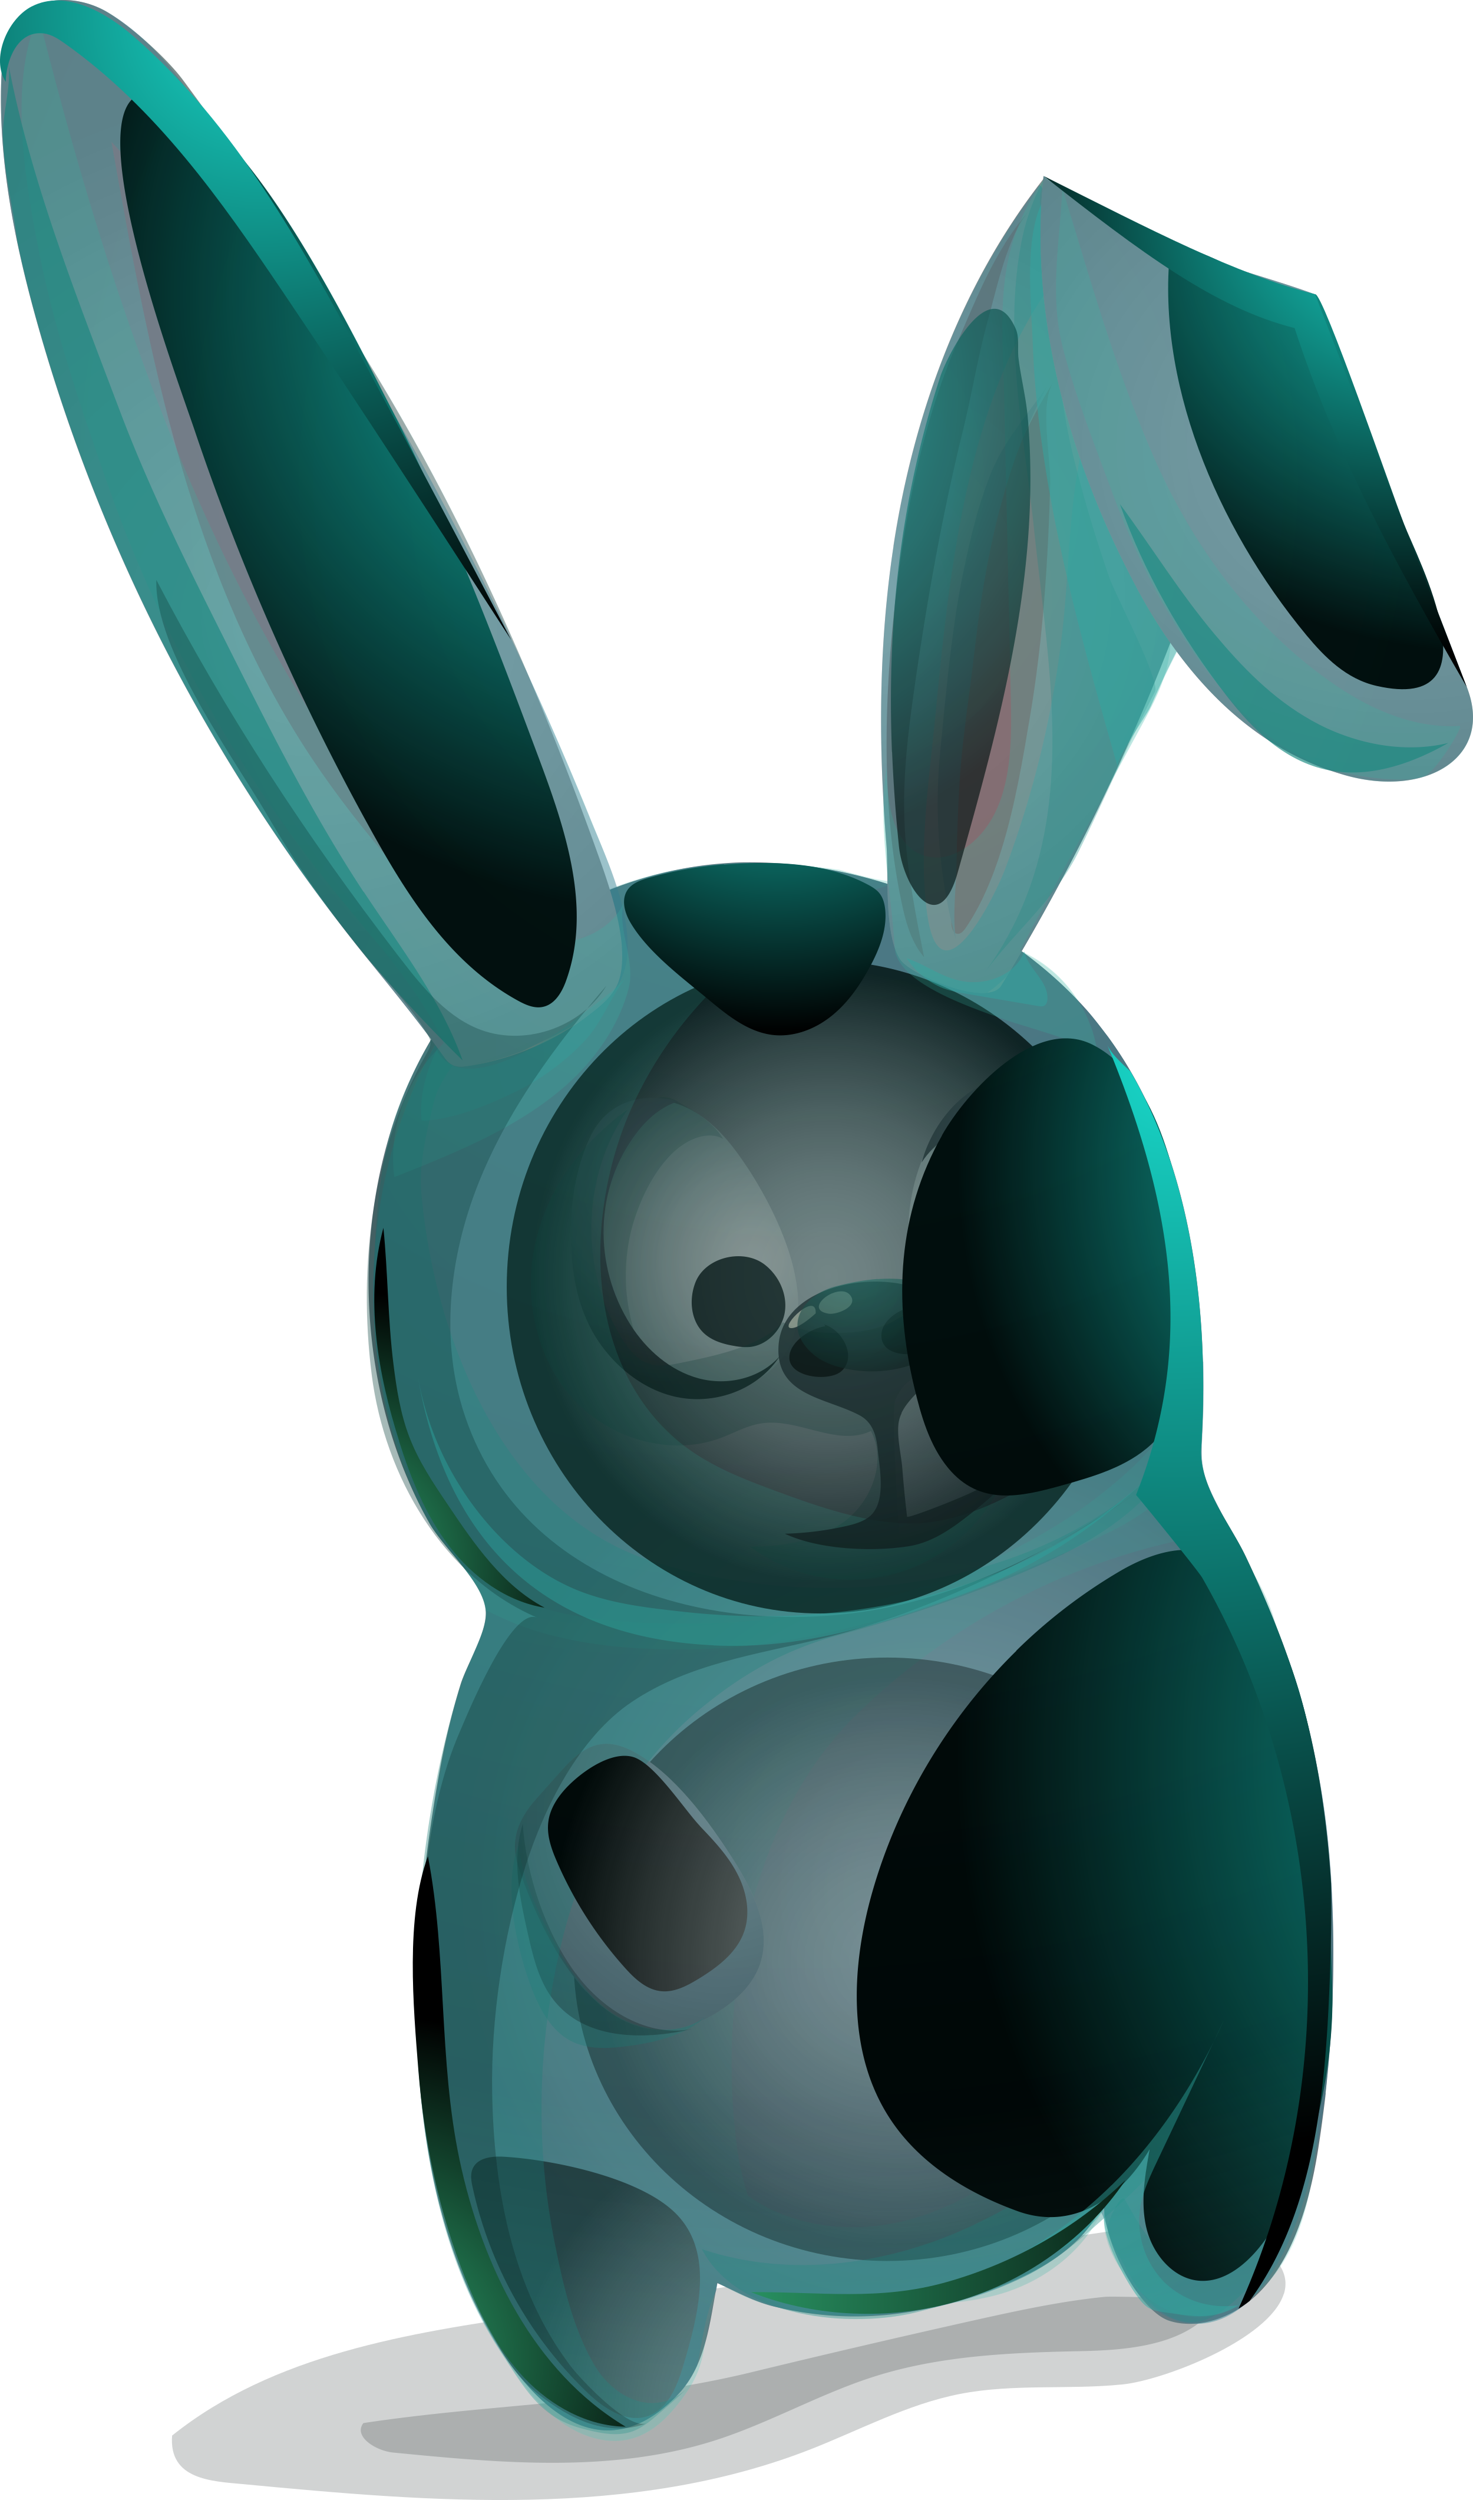 <svg width="56" height="95" fill="none" xmlns="http://www.w3.org/2000/svg"><g clip-path="url(#a)"><path opacity=".19" d="M48.805 87.17c-.549 1.73-4.566 3.278-6.13 3.437-2.06.208-4.154-.035-6.185.362-2 .391-3.825 1.383-5.723 2.122-6.774 2.633-14.307 1.988-21.531 1.304-1.168-.109-2.825-.159-2.693-1.845 3.855-3.084 8.975-3.897 13.84-4.601 7.573-1.096 15.15-2.197 22.723-3.293 1.256-.183 2.59-.357 3.757.154 1.731.749 2.193 1.572 1.947 2.36h-.005Z" fill="#0E1A1A"/><path opacity=".19" d="M46.397 87.334c-.971 1.745-3.325 1.968-5.307 2.008-2.643.055-5.321.164-7.842.962-2.065.655-3.973 1.755-6.033 2.42-3.928 1.264-8.166.873-12.27.471-.648-.064-1.526-.605-1.129-1.12 4.92-.745 9.853-.745 14.704-1.92a483.455 483.455 0 0 1 8.73-2.033c1.57-.347 3.144-.684 4.748-.843.402-.04 4.37.11 4.399.06v-.005Z" fill="#0E1A1A"/><path d="M50.395 79.543c.563-5.028.382-10.66-1.04-15.367-.525-1.725-1.217-3.396-1.991-5.023-.314-.664-.795-1.373-1.163-2.102-.333-.66-.579-1.344-.535-2.029.339-5.236-.372-11.31-3.545-15.63-.265-.347-.53-.699-.82-1.026-2.398-2.688-5.806-4.517-9.362-5.246a17.142 17.142 0 0 0-3.576-.352c-.338 0-.667.024-.995.05-2.36.197-4.792 1.026-6.862 2.355-4.792 3.079-6.773 9.109-6.464 14.628.157 2.806.893 5.613 2.276 8.063.564 1.002 2.128 2.306 2.153 3.411.02.799-.73 1.979-.966 2.753a28.044 28.044 0 0 0-.775 3.178c-.795 4.384-1.192 8.92-.623 13.364.284 2.227.819 4.428 1.721 6.481 1.325 3.015 4.439 7.617 7.946 3.937 1.084-1.14 1.211-2.777 1.496-4.234.725.332 1.407.714 2.197.902 3.173.769 6.086.283 9.078-.997 1.51-.644 3.026-1.68 3.487-3.272-.363 1.264 1.158 4.398 2.433 4.805.583.183 1.221.129 1.8-.065 2.467-.843 3.423-3.813 3.84-6.411.108-.675.201-1.37.285-2.073 0-.035.01-.07.01-.104l-.005.004Z" fill="url(#b)"/><path opacity=".42" d="M45.73 51.75c-.21-2.946-.696-6.64-2.192-9.992a15.841 15.841 0 0 0-1.412-2.36c-.265-.348-.53-.7-.82-1.027-2.398-2.688-5.806-4.518-9.362-5.247a16.984 16.984 0 0 0-1.722-.263c-.47-.034-.951-.064-1.451-.074-.834-.005-1.624.05-2.38.154-1.681.263-3.368.833-4.904 1.666-7.866 4.577-9.7 17.534-3.88 24.923 1.718 2.181.53 2.097-.382 5.539-1.319 5.29-2.658 17.787 2.33 24.967 1.584 2.097 3.816 3.486 6.229.952.309-.327.534-.694.716-1.086.216-.987.309-1.978.726-2.851.02-.1.034-.198.054-.298.726.332 1.407.714 2.197.903 4.64 1.125 10.221-.71 11.972-3.095.044-.059.206-1.537.72.353a7.53 7.53 0 0 0 1.03 2.137c2.041 2.648 6.833 1.939 7.441-10.528.324-8.682-.99-12.644-4.424-19.473-.873-1.735-.373-1.676-.47-5.306l-.016.005Z" fill="#35768C"/><path opacity=".15" d="M45.353 51.849a3.7 3.7 0 0 0 .015-.774c-.015.12-.02.402-.015.774Z" fill="#34B7A3"/><path opacity=".15" d="M49.737 67.305c-.314-1.978-.73-4.056-1.349-5.955-.377-1.15-1.088-2.147-1.75-3.149.063-.01.122-.025.186-.035-.015-.02-.025-.044-.04-.064-.514-.198-.858-1.245-1.083-2.504 0-.025-.01-.045-.015-.07a26.085 26.085 0 0 1-.333-3.68c-.177 1.573-1.285 2.986-2.482 4.077-1.442 1.314-3.11 2.385-4.905 3.233-4.473 2.108-9.76 2.836-14.468 2.44-1.471-.124-2.972-.362-4.262-1.086-1.658-.923-2.506-2.425-3.526-3.853.186.411.387.813.608 1.205.564 1.002 2.128 2.306 2.153 3.411.02.799-.73 1.979-.966 2.753a28.05 28.05 0 0 0-.775 3.178c-1.369 7.562-1.697 16.944 3.129 23.336.706.937 1.599 1.805 2.756 2.108 1.594.411 2.62-.496 3.468-1.716.426-.615.598-1.12.72-1.89.128-.783.344-1.542.442-2.33.824.466 1.452.754 2.217.937 1.221.298 2.398.402 3.56.352a8.444 8.444 0 0 0 1.614-.466 11.131 11.131 0 0 0 3.14-.302c1.902-.477 3.668-1.815 4.315-3.685-.309.898-.024 1.904.56 2.742.68.977 1.765 1.711 2.785 1.756.8.034 1.589-.298 2.222-.799 1.898-1.507 2.295-4.215 2.462-6.654.309-4.423.309-8.906-.383-13.295v.005Zm-9.882 13.9c-1.648 1.522-3.595 2.796-5.783 3.258-1.922.406-4.041.104-5.635-1.022-.245-.729-.388-1.507-.471-2.266-.613-5.445.579-12.06 4.542-15.967 3.698-3.645 8.529-6.1 13.63-6.918 2.04 8.078-.099 17.202-6.283 22.915Z" fill="#34B7A3"/><path style="mix-blend-mode:screen" opacity=".37" d="M33.734 85.915c6.587 0 11.928-5.132 11.928-11.464 0-6.332-5.34-11.465-11.928-11.465-6.588 0-11.928 5.133-11.928 11.465s5.34 11.465 11.928 11.465Z" fill="url(#c)"/><path style="mix-blend-mode:screen" opacity=".53" d="M25.945 89.992c-.225.748-.588 1.572-1.324 1.82-.829.277-1.687-.313-2.32-.923a15.424 15.424 0 0 1-4.33-7.76c-.054-.238-.099-.501 0-.724.181-.412.725-.476 1.172-.451 1.839.104 5.105.773 6.498 2.107 1.58 1.517.893 3.952.304 5.936v-.005Z" fill="url(#d)"/><path d="M22.291 75.67c1.324 1.434 3.05 2.098 5.165.675.622-.421 1.196-.992 1.442-1.725.446-1.334-.265-2.763-1.01-3.938-.933-1.472-2.242-3.268-3.768-4.1-1.201-.66-1.951-.224-2.785.713l-.932 1.047c-.486.545-.878 1.195-.82 1.978.025.337.133.665.25.987.54 1.483 1.36 3.189 2.453 4.374l.005-.01Z" fill="url(#e)"/><path d="M22.291 75.67c1.324 1.434 3.05 2.098 5.165.675.622-.421 1.196-.992 1.442-1.725.446-1.334-.265-2.763-1.01-3.938-.933-1.472-2.242-3.268-3.768-4.1-1.201-.66-1.951-.224-2.785.713l-.932 1.047c-.486.545-.878 1.195-.82 1.978.025.337.133.665.25.987.54 1.483 1.36 3.189 2.453 4.374l.005-.01Z" fill="#24596F" opacity=".42"/><path opacity=".3" d="M20.736 73.181c.628 1.22 1.34 2.45 2.428 3.239 1.089.788 2.644 1.011 3.703.183-.834.754-1.972 1.017-3.06 1.155-.716.09-1.481.13-2.124-.213-.711-.377-1.143-1.155-1.447-1.929-.584-1.502-1.133-3.927-.52-5.504.133 1.116.515 2.088 1.02 3.07Z" fill="#18847D"/><path d="M21.884 74.981c1.045 1.424 2.761 2.455 4.439 2.118-1.815.426-4.277.48-5.454-1.349-.437-.68-.623-1.493-.805-2.29-.308-1.364-.613-2.817-.19-4.151.127 1.934.862 4.11 2.005 5.672h.005Z" fill="url(#f)" opacity=".28"/><path d="M43.415 66.085c-1.055 1.022-1.997 2.614-2.36 3.501-.53 1.304-.48 2.966.49 3.972.795.818 2.056 1.037 3.14.72 1.084-.318 1.991-1.097 2.673-2.014.829-1.11 1.986-2.588 1.403-4.071-.339-.858-1.045-1.498-1.722-2.103-.564-.5-1.221-1.036-1.962-.967-.54.05-1.113.432-1.657.962h-.005Z" fill="url(#g)"/><path d="M43.415 66.085c-1.055 1.022-1.997 2.614-2.36 3.501-.53 1.304-.48 2.966.49 3.972.795.818 2.056 1.037 3.14.72 1.084-.318 1.991-1.097 2.673-2.014.829-1.11 1.986-2.588 1.403-4.071-.339-.858-1.045-1.498-1.722-2.103-.564-.5-1.221-1.036-1.962-.967-.54.05-1.113.432-1.657.962h-.005Z" fill="#24596F" opacity=".42"/><path opacity=".3" d="M48.089 70.89c-.648 1.057-1.511 1.994-2.58 2.584-1.07.59-2.36.813-3.522.461.903.362 1.864.57 2.83.605 1.118.045 2.36-.208 3.036-1.12.275-.373.432-.819.564-1.265.226-.759.55-1.8.314-2.589a8.844 8.844 0 0 1-.642 1.32v.004Z" fill="#18847D"/><path d="M47.873 71.282c0 1.022-.662 1.964-1.53 2.46-.76.431-1.683.58-2.541.496a4.909 4.909 0 0 0 2.438-.913c.495-.357 1.638-1.339 1.633-2.043Z" fill="url(#h)" opacity=".28"/><path style="mix-blend-mode:screen" d="M40.957 70.4a1.934 1.934 0 0 0-.02.475c.074.74.658 1.314 1.241 1.77.481.383 1.035.745 1.643.74 1.491-.015 3.38-1.344 4.086-2.634.736-1.348.226-3.436-.711-4.557-2.325-2.767-5.023 1.131-5.9 3.194-.138.327-.28.664-.339 1.011Z" fill="url(#i)"/><path opacity=".3" d="M45.533 51.973c-.01 2.038-1.304 3.887-2.942 5.078-4.969 3.6-11.928 4.036-17.637 2.325-5.787-1.735-8.446-8.524-8.936-14.043-.098-1.126.206-2.33.47-3.436.153-.635.545-1.176.928-1.696l-.947-.824c-.804 1.36-1.452 2.738-1.785 4.285-.314 1.463-.417 3.139-.476 4.631-.127 3.283.486 6.705 2.11 9.576.563 1.001 2.128 2.306 2.152 3.411.02.799-.73 1.979-.966 2.752-1.53 4.974-2.001 10.558-1.496 15.725.226 2.305.692 4.611 1.555 6.763a16.221 16.221 0 0 0 1.53 2.941c.878 1.324 1.452 2.42 3.065 2.831.618.16 1.28.313 1.884.1.343-.124.637-.357.917-.595.407-.348.81-.7 1.197-1.067-1.256 1.186-2.81.392-3.541-.833-.824-1.383-1.207-3.074-1.52-4.641-.776-3.848-.653-7.785.293-11.589.834-3.342 2.565-6.51 5.2-8.702 1.618-1.35 3.29-2.291 5.286-2.827a57.185 57.185 0 0 0 6.518-2.182c1.77-.714 3.541-1.542 4.934-2.856.726-.684 1.344-1.522 1.742-2.44.367-.843.554-1.755.475-2.677l-.01-.01Z" fill="#18847D"/><path style="mix-blend-mode:screen" opacity=".81" d="M31.193 61.31c6.587 0 11.928-5.555 11.928-12.407s-5.34-12.407-11.928-12.407c-6.588 0-11.928 5.555-11.928 12.407s5.34 12.407 11.928 12.407Z" fill="url(#j)"/><g opacity=".72"><path d="M34.68 48.437c.098.516.25 1.041.589 1.438.304.357.725.575 1.152.759.618.263 1.29.461 1.957.392.584-.06 1.128-.318 1.648-.6.819-.442 1.613-.962 2.197-1.696.868-1.091 1.167-2.604.858-3.967-.549-2.455-3.335-5.133-5.792-3.491-2.32 1.552-3.129 4.492-2.609 7.165Z" fill="url(#k)"/><path d="M39.226 44.346c.716.432 1.344 1.027 1.898 1.652.442.5.844 1.07.962 1.73.117.66-.123 1.423-.702 1.746 1.77-2.009 1.84-5.569-.745-6.928-1.668-.873-4.208-.411-5.258 1.25.466-.734 2.1-.149 2.707.03.403.119.78.297 1.138.51v.01Z" fill="#062B24" opacity=".23"/><path d="M38.422 47.718c.49 1.691-2.614 2.876-3.11.922-.5-1.973 2.487-3.074 3.11-.922Z" fill="#070C0C"/><path d="m37.319 42.67.255-.044c1.01-.13 2.05.138 2.923.669 1.015.615 1.83 1.611 2.074 2.777.23 1.116-.892 2.851-1.466 3.65.378-.253 1.01-.903 1.368-1.449.339-.52.672-1.165.805-1.77.2-.912-.02-1.874-.437-2.712-.804-1.617-2.212-3.02-4.13-2.936-1.814.08-3.212 1.632-3.673 3.318.51-.789 1.368-1.32 2.28-1.503Z" fill="url(#l)"/></g><g opacity=".72"><path d="M28.422 44.376c-.481-.729-1.016-1.433-1.722-1.934-2.85-2.018-4.905 1.21-4.826 3.878.074 2.46 1.486 5.058 3.708 6.169 1.05.525 2.369.495 3.35-.144 2.776-1.81.848-5.901-.51-7.969Z" fill="url(#m)"/><path d="M26.445 48.715c-.26.645-.191 1.468.314 1.944.314.292.74.416 1.158.486a2.3 2.3 0 0 0 .583.04c.677-.065 1.241-.665 1.34-1.344.097-.68-.241-1.384-.78-1.795-.815-.615-2.232-.278-2.615.669Z" fill="#070C0C"/><path d="M23.988 46.796a7.238 7.238 0 0 0 .608 4.988c-1.08-.728-1.574-2.072-1.785-3.367-.182-1.115-.201-2.27.073-3.372.152-.605.398-1.19.74-1.715.285-.437.663-1.111 1.07-1.428.181-.144.412-.233.643-.204.181.02.348.114.505.209.628.362 1.28.748 1.648 1.373-.24-.144-.535-.159-.81-.099-1.427.317-2.378 2.316-2.692 3.615Z" fill="#062B24" opacity=".23"/><path d="M22.482 50.525c.706 1.304 2.026 2.41 3.517 2.608 1.383.184 2.869-.392 3.654-1.611-.736.858-1.997 1.145-3.08.858-1.084-.288-1.997-1.082-2.6-2.034-1.432-2.26-1.388-5.211.265-7.343.402-.516.922-.958 1.54-1.151-1.398-.372-2.722.02-3.35 1.369-.559 1.2-.745 2.549-.72 3.873.019 1.185.215 2.395.779 3.436l-.005-.005Z" fill="url(#n)"/></g><path d="M39.139 50.317c-.932.277-1.903.352-2.826.034-.416-.143-.828-.46-1.275-.496-.578-.044-.838.263-1.339.477-1.02.43-2.986.46-3.938-.09-.883.962-2.712 1.304-3.958 1.562-.392.08-.81.144-1.187 0-.412-.154-.701-.52-.942-.892-1.657-2.604-1.579-6.224.192-8.753-1.697 1.205-3.036 2.99-3.507 5.034-.47 2.043-.015 4.334 1.368 5.896 1.383 1.562 3.713 2.276 5.66 1.557.515-.189 1-.471 1.545-.556 1.403-.223 2.894.903 4.179.288.598 1.135.044 2.628-.971 3.407-1.01.778-2.35.981-3.62.986 1.56 1.166 3.659 1.557 5.528 1.027 1.868-.53 3.462-1.969 4.193-3.784a6.225 6.225 0 0 1-4.076 2.301c.04 0-.314-4.676-.127-5.117.559-1.314 1.609-.947 2.874-1.076 2.334-.238 5.326-1.622 5.591-4.32a6.187 6.187 0 0 1-2.241 2.044 5.83 5.83 0 0 1-1.123.46v.01Z" fill="#062B24" opacity=".23"/><path opacity=".15" d="M44.926 48.393c.225 2.558-1.565 4.86-3.561 6.45-1.673 1.335-3.88 2.738-6.047 3.006-1.997.243-4.35-.645-6.22-1.339-1.245-.466-2.486-1.007-3.482-1.894-3.487-3.104-3.335-8.678-1.584-12.56.157-.348.329-.69.51-1.022 2.016-3.685 5.587-6.457 9.623-7.493a1.33 1.33 0 0 0-.132-.04c-.58-.01-1.369-.243-2.105-.446a23.141 23.141 0 0 0-3.168-.263c-1.3-.01-2.506.124-3.624.377l-.118.03c-10.849 2.579-13.12 16.835-8.696 24.67.55.972 2.026 2.226 2.134 3.312.358.174.71.337 1.044.476 1.938.794 4.11 1.002 6.18 1.022 5.37.05 11.075-1.949 15.906-4.175 1.417-.655 2.908-1.478 3.54-2.921.369-.838.388-1.785.354-2.703a26.096 26.096 0 0 0-.55-4.487h-.004Z" fill="#34B7A3"/><g opacity=".81"><path d="M34.268 53.703c.333-.709 1.25-1.26 1.608-1.953.53-1.017.452-1.994-.613-2.604-1.677-.962-5.507-.396-5.664 1.979-.128 1.919 1.81 1.983 3.075 2.653.52.278.647.793.701 1.358.074.74.339 2.043-.382 2.54-.246.168-.535.247-.82.312-.765.173-1.55.273-2.334.292 1.28.605 3.315.695 4.708.476 1.016-.158 1.869-.838 2.668-1.487.55-.451 1.016-.873 1.457-1.423.422-.531.545-1.25.907-1.736-.672.893-1.466 1.79-2.364 2.455-.28.208-2.722 1.165-2.731 1.066a46.564 46.564 0 0 1-.182-1.855c-.044-.525-.245-1.324-.113-1.835.02-.079.05-.163.089-.238h-.01Z" fill="url(#o)"/><path d="M31.375 50.396c-.506.07-1.31.545-1.364 1.13-.078.834 1.535.997 1.986.57.604-.564-.01-1.591-.662-1.764l.04.064ZM35.518 51.15c.378-.288.476-.75-.166-1.324-.52-.462-1.77.109-1.84.853-.083.917 1.364.957 2.006.47Z" fill="#010000"/><path d="M31.644 49.141c-.461.194-.814.675-.133.779.3.044 1.153-.273.81-.704-.128-.159-.339-.174-.554-.114a.612.612 0 0 0-.123.044v-.005Z" fill="#E6E1CA" style="mix-blend-mode:screen" opacity=".6"/><path d="M31.011 49.905c.04-.853-1.344.486-.966.56.26.05.78-.386.966-.56Z" fill="#E6E1CA" style="mix-blend-mode:screen" opacity=".6"/><path style="mix-blend-mode:screen" opacity=".6" d="M33.37 48.6c-.54.04-1.08.145-1.594.279-1.212.312-2.104 1.507-.858 2.583.289.248.652.397 1.02.496a4.758 4.758 0 0 0 3.193-.283c.608-.282 1.334-.897 1.353-1.646.01-.392-.309-.714-.637-.917-.74-.457-1.604-.57-2.477-.506V48.6Z" fill="url(#p)"/></g><path d="M23.645 35.986c-.094-1.245-.613-2.688-.952-3.63-2.29-6.397-5.052-12.67-8.647-18.516-2.378-3.873-4.37-7.146-7.101-10.81C6.327 2.202 4.944.957 4.026.43c-.917-.52-2.197-.634-3.02.02-.766.6-.923 1.632-.957 2.569-.113 3.06.495 6.11 1.314 9.07a66.377 66.377 0 0 0 6.538 15.525 68.854 68.854 0 0 0 4.67 7.032c1.412 1.87 2.937 3.595 4.29 5.49.089.123.187.257.33.327.19.099.43.074.647.04a10.268 10.268 0 0 0 4.757-2.088c.407-.323.8-.704.942-1.18.113-.367.137-.794.103-1.25h.005Z" fill="url(#q)"/><path d="M6.851 17.55c1.143 3.956 2.683 7.775 4.993 11.25 1.932 2.906 4.35 5.495 6.763 8.064.226.243.471.49.805.57 2.83.67.912-5.599.647-6.372C16.837 21.69 11.201 12.784 4.237 5.39c.721 4.062 1.466 8.177 2.614 12.154v.005Z" fill="#B58085"/><path opacity=".42" d="M23.855 36.244c.005-.075.01-.15.01-.224 0-1.74-.833-3.446-1.461-4.998a128.404 128.404 0 0 0-8.166-16.582 131.168 131.168 0 0 0-4.983-7.855C7.788 4.448 6.395 1.78 4.026.431c-.917-.52-2.197-.634-3.02.02-.766.6-.923 1.632-.957 2.569-.113 3.06.495 6.11 1.314 9.07a66.377 66.377 0 0 0 6.538 15.525 68.854 68.854 0 0 0 4.67 7.032c1.412 1.87 2.937 3.595 4.29 5.49.089.123.187.257.33.327.19.099.43.074.647.04.691-.11 1.358-.313 2.01-.556 1.688-.848 3.855-1.612 4.003-3.704h.004Z" fill="#35768C"/><path d="M13.983 29.723c1.3 2.385 2.982 4.884 5.699 5.722-.707-.218-2.124-5.464-2.482-6.312a126.425 126.425 0 0 0-3.05-6.645c-2.09-4.235-4.307-8.623-7.093-12.496.226 6.51 3.801 13.989 6.926 19.73Z" fill="#8D4247"/><path opacity=".23" d="M12.943 34.151c1.437 1.75 3.011 3.451 3.928 5.49-1.407 1.309-2.123 3.242-1.878 5.087 2.383-.942 4.83-1.924 6.68-3.625 1.05-.967 1.883-2.211 2.231-3.56.275-1.056-.515-2.405-.152-3.327-.569 1.443-2.609 1.963-4.164 1.462-1.555-.5-2.697-1.725-3.708-2.94C8.22 23.48 4.34 11.99 1.461.59c-1.148 2.574-.51 6.263.01 8.921.593 3.01 1.589 5.936 2.604 8.841a51.992 51.992 0 0 0 8.868 15.8Z" fill="#34B7A3"/><path style="mix-blend-mode:screen" d="M14.134 31.597c1.379 2.48 2.982 5.014 5.557 6.427.28.154.599.297.917.243.471-.08.746-.546.903-.972 1.015-2.782-.025-5.817-1.064-8.589-1.678-4.487-3.385-8.99-5.616-13.27-1.364-2.607-5.483-11.275-8.887-11.89-3.492-.63.696 10.557 1.466 12.838a91.53 91.53 0 0 0 6.724 15.213Z" fill="url(#r)"/><path opacity=".62" d="M13.826 33.898c-1.933-2.93-3.507-6.06-5.077-9.179-1.505-2.99-3.01-5.98-4.188-9.094C2.952 11.37 1.133 6.808.309 2.365.46 3.19.083 4.32.113 5.187c.034.987.21 1.944.382 2.916.064.352.113.704.162 1.056.206.982.446 1.959.716 2.926A66.376 66.376 0 0 0 7.911 27.61a68.841 68.841 0 0 0 4.669 7.032c.441.585.893 1.15 1.349 1.716a58.986 58.986 0 0 0 3.658 3.937c-.823-2.316-2.383-4.324-3.756-6.402l-.005.005Z" fill="#18847D"/><path opacity=".26" d="M19.54 41.515c-1.001.49-2.453 1.08-3.512 1.066-.093-.903.172-1.874.574-2.683.951 1.84 4.31-.387 5.267-1.155.608-.491 1.516-1.061 1.986-1.681-.627.783-.951 1.775-1.643 2.509a9.372 9.372 0 0 1-2.672 1.949v-.005Z" fill="#31A9A3"/><path d="M33.964 20.752c.77-5.052 2.595-10.011 5.748-14.008a29.043 29.043 0 0 1 7.19 6.769c.25.332.5.689.56 1.1.048.338-.035.68-.123 1.012a81.644 81.644 0 0 1-9.275 21.829c-.51.833-3.462-.412-3.84-.997-.628-.967-.431-3.233-.525-4.364-.309-3.774-.299-7.587.27-11.336l-.005-.005Z" fill="url(#s)"/><path opacity=".42" d="M44.73 23.797c-2.011-2.142-3.281-4.934-3.998-7.805-.387-1.552-.627-3.134-.794-4.72-.084-.79.157-3.69-.388-4.216-.014-.01-.029-.015-.039-.024-3.021 3.947-4.792 8.787-5.542 13.725-.569 3.75-.579 7.563-.27 11.336.093 1.136-.103 3.402.525 4.364.31.47 2.29 1.373 3.31 1.264.256-.173.5-.377.732-.61a81.412 81.412 0 0 0 6.468-13.314h-.004Z" fill="#35768C"/><path opacity=".48" d="M38.81 12.69c.49-.933 1.06-1.81 1.726-2.599a6.309 6.309 0 0 0 1.359 3.55c.103.124.21.253.24.412.044.228-.088.451-.19.66-1.183 2.29-1.237 5.45-1.433 7.983a37.572 37.572 0 0 1-2.286 10.29c-.441 1.175-2.427 5.097-2.952 1.899-.392-2.42.059-5.33.294-7.756.447-4.596 1-10.15 3.237-14.435l.005-.005Z" fill="#B58085"/><path opacity=".47" d="M38.08 32.262c.52-1.676.819-3.496 1.078-5.033.496-2.921.687-5.886.77-8.847.025-.967-.416-3.005.104-3.848-3.806 6.144-3.993 13.508-3.865 20.51 0 .183.054.421.23.441.128.015.23-.104.31-.213.588-.858 1.03-1.904 1.373-3.01Z" fill="#8D4247"/><path d="M35.872 27.253c-.04.422-.083.838-.123 1.255a20.02 20.02 0 0 0 .589 7.2c-.133-.992.015-1.944.03-2.93.014-.987.048-1.97.107-2.951.093-1.671.378-3.367.57-5.048.401-3.471 1.078-6.987 2.756-10.081-.721 1.021-1.604 2.033-2.09 3.193-.46 1.116-.755 2.296-1.01 3.471-.422 1.934-.633 3.918-.829 5.891Z" fill="#7F7C88"/><path d="M38.197 9.273c-.697 1.11-1.172 2.29-1.727 3.56-1.5 3.417-2.148 7.131-2.52 10.825-.349 3.481-.398 7.314.353 10.756.152.704.363 1.418.829 1.959-.349-1.756-.697-3.521-.75-5.306-.055-1.716.166-3.422.411-5.123.466-3.208 1.035-6.411 1.81-9.56.353-1.438.584-2.881.976-4.3.333-1.195.736-3.138 1.555-4.09a10.66 10.66 0 0 0-.942 1.279h.005Z" fill="#657179"/><path opacity=".23" d="M39.712 6.778c-1.971 2.758-1.604 5.212-1.53 8.505l.25 11.405c.044 1.909-.03 4.086-1.466 5.326-.456.391-1.06.66-1.648.545-1.452-.278-1.604-2.231-1.604-3.416-.383 2.122.172 4.71.3 6.867.083 1.394 3.114 2.34 4.242 2.757.318.12 3.433 1.007 3.462 1.24-.22-1.696-1.388-3.233-2.947-3.883 1.544-2.856 3.085-5.712 4.63-8.568.426-.789.858-1.597 1.024-2.485.359-1.919-.588-3.808-1.383-5.588a41.264 41.264 0 0 1-2.471-7.305c-.201-.852-.398-1.71-.589-2.568-.098-.441-.201-.878-.29-1.32-.058-.297-.2-.584-.147-.887.045-.238.153-.46.211-.694-.196.362-.108.977-.063 1.374.059.525.176 1.04.299 1.557l-.275-2.862h-.005Z" fill="#34B7A3"/><path opacity=".26" d="M43.91 26.276c.207-.401-1.52-3.709-1.73-4.314a52.026 52.026 0 0 1-1.374-4.621c-.397-1.617-.579-3.283-.765-4.934-.177-1.577-.54-3.179-.383-4.77.025-.273.064-.546.02-.814a8.278 8.278 0 0 0-.824 2.271c-.73 3.605.074 7.399.456 10.999.618 5.856 1.854 11.777-1.898 16.894 1.157-1.577 2.698-2.816 3.575-4.591 1.006-2.024 1.889-4.106 2.924-6.114v-.006Z" fill="#18847D"/><path opacity=".47" d="M42.88 28.26c.334-.565.78-1.225.869-1.428.505-1.136 1.035-2.246 1.672-3.308a107.973 107.973 0 0 1-3.168-7.968c-.888-2.51-1.315-5.698-2.555-7.999-.785 1.334-.496 3.947-.437 5.48.069 1.864.3 3.714.618 5.548.628 3.57 1.614 7.067 2.61 10.548-.035-.12.146-.476.387-.878l.005.005Z" fill="#31A9A3"/><path style="mix-blend-mode:screen" opacity=".65" d="M33.915 28.577a59.23 59.23 0 0 0 .26 3.576c.162 1.567 1.51 3.565 2.232 1.011 1.589-5.628 3.193-11.42 2.663-17.33-.069-.75-.255-1.473-.348-2.212-.044-.352.04-.804-.108-1.13-.961-2.188-2.59.971-2.874 1.839-1.535 4.71-2.02 9.431-1.83 14.246h.005Z" fill="url(#t)"/><path d="M43.194 22.3c1.634 3.064 4.15 6.109 7.995 7.17 3.03.833 5.61-.69 4.58-3.352a45065.07 45065.07 0 0 0-5.767-14.931c-1.932-.704-3.173-.922-4.664-1.656-.971-.476-2.05-.833-3.021-1.31-.981-.48-1.884-.827-2.644-1.532-.554 5.301.947 10.78 3.526 15.616l-.005-.005Z" fill="url(#u)"/><path opacity=".42" d="M43.194 22.3c1.634 3.064 4.15 6.109 7.995 7.17 3.03.833 5.61-.69 4.58-3.352a45065.07 45065.07 0 0 0-5.767-14.931c-1.932-.704-3.173-.922-4.664-1.656-.971-.476-2.05-.833-3.021-1.31-.981-.48-1.673-.966-2.644-1.532-.554 5.301.947 10.78 3.526 15.616l-.005-.005Z" fill="#35768C"/><path opacity=".23" d="M46.324 26.034c1.104 1.353 2.477 2.652 4.33 3.213.751.228 2.708.565 3.493.248.48-.194 1.5-1.92 1.349-1.91-1.693.105-3.316-.604-4.635-1.487-3.301-2.212-5.591-5.504-7.009-8.752-1.471-3.377-2.408-6.744-3.462-10.19-.099 2.013-.5 4.056.014 6.05.476 1.844 1.192 3.649 1.864 5.464.961 2.598 2.212 5.107 4.056 7.369v-.005Z" fill="#34B7A3"/><path style="mix-blend-mode:screen" d="M45.338 9.516c-.28-.08-.56-.149-.83-.208-.612 5.082 1.722 10.68 5.165 14.836.682.818 1.501 1.657 2.664 1.92 4.669 1.06 1.544-4.85 1.034-6.165-.495-1.279-3.07-8.767-3.369-8.717-1.57.258-3.11-1.23-4.664-1.666Z" fill="url(#v)"/><path opacity=".62" d="M46.613 26.415c.996 1.29 2.28 2.609 4.1 2.886 1.53.233 3.07-.342 4.35-1.07-1.745.43-3.678 0-5.184-.844-1.51-.843-2.663-2.048-3.698-3.282-1.334-1.587-2.398-3.318-3.604-4.95.897 2.56 2.31 5.024 4.04 7.265l-.004-.005Z" fill="#18847D"/><path opacity=".47" d="M35.734 37.503c.33.144.687.209 1.045.268l2.707.461c.064.01.133.02.197-.005.093-.04.132-.153.137-.258.044-.684-.726-1.145-.883-1.815-.304.843-1.304 1.25-2.182 1.156-.864-.094-1.501-.63-2.286-.898.285.452.775.873 1.27 1.091h-.005Z" fill="#31A9A3"/><path d="M15.155 36.338c.829 1.076 1.717 2.201 2.962 2.732 1.737.739 3.963.01 4.94-1.617-1.953 2.277-3.767 4.736-4.876 7.533-1.108 2.797-1.466 5.985-.5 8.836 2.383 7.037 10.873 8.733 17.225 6.987 3.07-.843 5.905-2.405 8.529-4.225-3.522 2.44-8.039 4.667-12.203 5.683-2.472.605-5.037.947-7.205 2.4-2.01 1.344-3.335 4.007-4.05 6.248-.854 2.673-1.315 5.797-1.266 8.604.064 3.67.755 7.448 2.972 10.378.353.471 2.207 2.465 2.903 2.182-.681.278-1.461.243-2.162.015-.702-.228-1.334-.635-1.918-1.086-1.452-1.125-1.996-2.747-2.707-4.423-1.457-3.441-1.943-7.25-1.884-10.969.054-3.154.29-6.863 1.555-9.784.28-.644 1.957-4.79 2.953-4.363-3.566-1.528-5.803-5.356-6.293-9.238-.52-4.136.01-8.56 2.094-12.209.069-.124.147-.258.142-.396 0-.124-.068-.238-.132-.348-.74-1.24-1.79-2.236-2.678-3.362-1.211-1.537-2.344-3.139-3.33-4.834-1.314-2.262-4.365-6.387-4.282-9.045 2.673 5.117 5.68 9.714 9.206 14.296l.005.005Z" fill="url(#w)" opacity=".28"/><path opacity=".3" d="M38.834 83.585c5.214-3.075 9.52-8.39 9.672-14.618-.069 2.752-.363 5.534-1.285 8.122-1 2.812-2.835 5.083-5.042 7.022-1.064.932-2 1.824-3.3 2.434-1.261.59-2.615.952-3.959 1.3-2.55.659-6.86.257-8.234-2.376 3.345 1.111 7.082.605 10.275-.897.633-.298 1.26-.63 1.868-.992l.005.005Z" fill="#18847D"/><path opacity=".47" d="M27.127 62.525c3.355.154 6.307-.783 9.387-1.909 2.86-1.046 5.17-2.559 7.357-4.686-4.718 4.587-11.58 6.015-17.906 5.316-1.378-.154-2.776-.308-4.061-.838-1.197-.496-2.256-1.305-3.139-2.261a11.61 11.61 0 0 1-2.889-5.892c1.074 6.358 4.826 9.973 11.246 10.265l.005.005Z" fill="#31A9A3"/><path opacity=".3" d="m44.185 87.87.044.029c1.246.788 2.148.09 3.04-.783 1.188-1.156 2.041-2.733 2.095-4.399-.476 1.483-1.388 2.564-2.815 3.154-.285.119-.579.238-.888.258-1.452.094-2.285-1.453-2.884-2.53-.176-.322-.662.869-.667.978-.024.441.432 1.115.623 1.482.358.7.8 1.384 1.452 1.81Z" fill="#18847D"/><path style="mix-blend-mode:screen" d="M35.813 43.146c-1.688 2.985-1.844 6.283-1.055 9.57.26 1.092.579 2.207 1.29 3.07 1.207 1.453 2.756 1.096 4.336.655 1.201-.338 2.457-.7 3.379-1.552.912-.848 1.393-2.093 1.545-3.338.157-1.244.02-2.504-.123-3.748-.29-2.579-1.074-6.824-3.663-8.113-2.149-1.071-4.773 1.79-5.714 3.456h.005Z" fill="url(#x)"/><path style="mix-blend-mode:screen" d="M38.638 62.733c-2.56 2.514-4.483 5.693-5.474 9.16-.804 2.82-.956 6.044.609 8.518 1.128 1.785 2.991 2.916 4.924 3.615 2.084.749 3.904-.47 5.012-2.36-.181 1.002-.363 2.043-.117 3.03.245.987 1.034 1.919 2.04 1.973.888.05 1.682-.575 2.246-1.27 1.957-2.404 2.874-6.817 2.771-9.892-.167-4.894-.235-10.756-2.928-15.005-1.31-2.068-3.222-1.93-5.179-.779a20.227 20.227 0 0 0-3.909 3.005l.005.005Z" fill="url(#y)"/><path opacity=".47" d="M42.258 83.04c1.795-1.77 3.222-3.943 4.272-6.278-.849 1.795-1.697 3.595-2.55 5.39-.266.565-.54 1.14-.633 1.76a3.32 3.32 0 0 0 .946 2.837c.76.714 1.78.996 2.8.848-1.01.585-1.716.426-2.824.267-.211-.03-.427-.06-.613-.173-.177-.11-.31-.283-.432-.451-.476-.65-1.628-2.663-1.138-3.496-.54.917-1.412 1.606-2.374 2.052-.961.447-2.006.67-3.05.819 2.148-.774 4.012-2.019 5.596-3.58v.004Z" fill="#31A9A3"/><path style="mix-blend-mode:screen" d="M26.607 69.388c.53.555 1.064 1.12 1.417 1.8.358.68.52 1.502.26 2.231-.284.789-1 1.33-1.711 1.766-.447.272-.942.54-1.462.476-.554-.065-.996-.486-1.368-.903a14.905 14.905 0 0 1-2.57-4.016c-.211-.486-.398-1.007-.324-1.533.059-.44.3-.838.588-1.17.54-.62 1.756-1.532 2.634-1.274.81.238 1.947 1.998 2.536 2.618v.005Z" fill="url(#z)"/><path opacity=".1" d="m55.77 26.118-1.148-2.975c-.363-1.32-1.04-2.688-1.25-3.244-.496-1.279-3.071-8.767-3.37-8.717-1.02-.372-1.844-.61-2.62-.858-2.255-.873-4.668-2.112-7.63-3.6V6.71v.015c-.03-.015-.055-.025-.08-.04 0 .04 0 .085-.004.124-.054.07-.103.144-.157.219-1.888 2.469-3.291 5.28-4.252 8.251l-.03.109a31.795 31.795 0 0 0-.495 1.686c-.05.189-.088.377-.133.56-.102.422-.21.838-.294 1.265-.117.575-.22 1.15-.309 1.726-.005.044-.014.089-.024.133a39.433 39.433 0 0 0-.29 2.53 44.553 44.553 0 0 0-.171 3.128c-.02.948-.005 1.895.024 2.842.015.386.05.773.069 1.16-.03.878.04 1.795.132 2.707v.348c-.54-.065-1.187-.243-1.8-.417a25.234 25.234 0 0 0-1.716-.193c-.486-.05-.966-.065-1.447-.07-.133 0-.265-.02-.397-.02a13.118 13.118 0 0 0-1.982.174l-.068.015c-.403.06-.795.124-1.177.213l-.118.03c-.56.134-1.089.302-1.604.496-.28-.928-.672-1.84-1.01-2.673a127.063 127.063 0 0 0-2.222-5.122c-1.751-4.146-3.757-8.197-6.13-12.06l-.207-.337c-1.138-2.202-2.825-5.301-4.605-7.463a31.956 31.956 0 0 0-1.55-2.004c-.24-.332-.48-.664-.736-1.006-.407-.55-1.152-1.28-1.878-1.865a7.661 7.661 0 0 0-.378-.292A7.053 7.053 0 0 0 4.046.43 3.437 3.437 0 0 0 3.301.12c-.06-.015-.123-.025-.182-.04A4.3 4.3 0 0 0 2.482 0h-.04c-.152 0-.299.01-.446.035-.27.02-.54.08-.794.208C.382.669-.196 1.889.064 2.767l-.015.248c-.015.377-.015.759-.01 1.135v.01C.074 6.07.373 7.974.8 9.848c.054.238.113.476.172.714.01.04.02.08.03.114a59.14 59.14 0 0 0 .961 3.427 65.936 65.936 0 0 0 2.173 5.93 66.317 66.317 0 0 0 3.771 7.577 65.594 65.594 0 0 0 2.222 3.58c.78 1.17 1.594 2.321 2.447 3.452l.28.357c.23.307.466.62.706.922.103.13.216.258.319.382.015.02.03.035.044.055.785.977 1.57 1.944 2.325 2.945a.905.905 0 0 1 .108.268c-.118.203-.23.412-.339.62-.054.104-.113.208-.167.312-.054.11-.107.223-.157.332a12.803 12.803 0 0 0-.799 2.063 18.305 18.305 0 0 0-.677 2.99c-.024.15-.034.298-.059.442-.014.134-.034.273-.049.406a22.875 22.875 0 0 0 .025 5.495c.343 2.722 1.55 5.42 3.467 7.314.427.55.8 1.11.849 1.631 0 .025.015.055.015.08v.034c0 .189-.04.397-.103.615-.103.332-.28.704-.486 1.2-.152.337-.3.655-.383.928-.716 2.32-1.186 4.78-1.446 7.26-.564 2.255-.31 5.2-.138 7.373 0 .05.015.104.02.154l.03.322c.004.09.014.178.019.268.01.114.015.233.024.347.02.203.055.406.079.615.01.07.01.133.02.203.005.04.014.08.02.124l.029.233c.26 1.91.691 3.803 1.407 5.588a16.218 16.218 0 0 0 1.53 2.941c.628.942 1.104 1.765 1.903 2.31.476.403 1.01.73 1.624.888 1.594.412 2.619-.495 3.467-1.715.427-.615.599-1.12.721-1.89 0-.01 0-.024.005-.034.182-.645.285-1.32.402-1.964.02-.1.035-.198.054-.297l.314.148c.662.357 1.221.595 1.879.754.054.015.113.02.166.035 1.746.555 3.816.535 5.292.154.349-.09.697-.184 1.045-.278.088-.02.172-.045.26-.065a9.893 9.893 0 0 0 1.555-.263c1.49-.371 2.884-1.274 3.737-2.543.147-.13.294-.263.446-.392 0 .01.01.02.015.03 0 .66.255 1.338.662 1.934.216.411.442.768.594.977.122.168.255.342.431.45.035.02.074.025.108.04.23.219.466.382.692.457.299.094.613.123.927.109.608.025 1.255-.189 1.873-.695.079-.054.162-.104.236-.163.014-.02.024-.045.039-.065.2-.163.387-.347.559-.545.966-.992 1.462-2.34 1.731-3.774.108-.451.201-.902.27-1.344.108-.674.201-1.368.284-2.072 0-.035.01-.07.01-.105.05-.456.088-.927.128-1.393.088-.739.127-1.443.127-2.112.05-1.31.044-2.633-.02-3.947-.01-.174-.014-.343-.024-.516 0-.07-.015-.139-.02-.209a31.56 31.56 0 0 0-.353-3.237c-.02-.115-.029-.229-.049-.338-.02-.129-.054-.253-.073-.382-.088-.486-.177-.972-.285-1.443-.014-.06-.034-.119-.044-.178-.191-.863-.427-1.7-.72-2.514a29.76 29.76 0 0 0-.53-1.443c-.05-.154-.089-.313-.138-.466a8.036 8.036 0 0 0-.735-1.572c-.099-.209-.187-.417-.29-.625-.152-.317-.338-.65-.535-.982-.21-.362-.431-.739-.622-1.116-.24-.476-.427-.962-.5-1.453v-.014c-.006-.065-.01-.134-.015-.204v-.109c0-.193 0-.401.01-.654.02-.338.029-.675.039-1.017 0-.09 0-.178.005-.273v-1.021c0-.268-.01-.54-.02-.813 0-.065 0-.134-.005-.199-.024-.57-.064-1.14-.118-1.715 0-.045-.01-.09-.014-.134-.182-1.85-.54-3.695-1.123-5.435-.231-.774-.52-1.527-.893-2.197a14.875 14.875 0 0 0-.594-1.106s-.024-.04-.034-.06l-.108-.183a13.06 13.06 0 0 0-.71-1.07c-.266-.348-.53-.7-.82-1.027-.093-.104-.201-.204-.3-.308a4.908 4.908 0 0 0-2.044-1.84.446.446 0 0 1-.025-.074c-.005.015-.015.03-.024.05-.03-.015-.054-.03-.084-.04h-.005c.398-.674.785-1.358 1.163-2.048.098-.173.191-.352.284-.53l.03-.06a8.45 8.45 0 0 0 .691-1.13c.48-.972.937-1.96 1.393-2.946.338-.63.677-1.255 1.02-1.884.294-.55.589-1.106.8-1.691.176-.372.358-.74.549-1.106.927 1.255 2.05 2.395 3.384 3.283.716.61 1.555 1.086 2.55 1.244.172.055.329.13.506.179 3.03.833 5.61-.69 4.58-3.352l-.005-.015Z" fill="url(#A)"/><path style="mix-blend-mode:screen" d="M47.495 87.448c2.38-3.218 2.855-7.577 3.036-11.648.064-1.404.094-2.812.074-4.225-.162-2.569-.554-5.093-1.25-7.394-.525-1.725-1.217-3.396-1.992-5.023-.314-.664-.794-1.373-1.162-2.102-.334-.66-.579-1.344-.535-2.029.304-4.725-.25-10.13-2.692-14.316-.383-.352-.746-.694-.883-1.016 2.34 5.653 3.462 11.187 1.098 17.113.005-.015 2.345 2.85 2.521 3.153a29.595 29.595 0 0 1 1.79 3.71 31.373 31.373 0 0 1 2.04 8.211c.59 5.38-.21 10.924-2.456 15.849.142-.09.28-.184.411-.288v.005Z" fill="url(#B)"/><path style="mix-blend-mode:screen" d="M17.71 86.615c.545 1.363 1.226 2.697 2.237 3.759 1.01 1.056 2.388 1.82 3.84 1.84-3.502-2.093-5.464-6.125-6.317-10.147-.804-3.803-.47-7.745-1.202-11.529-.858 2.316-.554 5.708-.363 8.128.216 2.717.79 5.415 1.8 7.949h.005Z" fill="url(#C)"/><path style="mix-blend-mode:screen" d="M42.787 82.846c-1.599 2.365-4.12 4.061-6.876 4.73-2.388.58-5.061.442-7.357-.475 2.595-.025 4.86.347 7.445-.387 2.526-.714 4.89-2.033 6.783-3.868h.005Z" fill="url(#D)"/><path style="mix-blend-mode:screen" d="M15.17 54.76c.446 1.413 1.01 2.816 1.908 3.991.897 1.176 2.177 2.108 3.629 2.341-1.594-.843-2.668-2.405-3.678-3.907-.555-.824-1.114-1.652-1.467-2.58-.338-.882-.486-1.824-.603-2.761-.216-1.72-.211-3.491-.383-5.187-.72 2.668-.22 5.524.599 8.103h-.005Z" fill="url(#E)"/><path style="mix-blend-mode:screen" d="M1.202.248c1.275-.66 2.82.213 3.889 1.145 3.87 3.372 6.351 7.885 8.725 12.313 1.888 3.526 3.762 7.061 5.616 10.607-2.87-4.428-5.734-8.861-8.691-13.24C8.406 7.612 5.944 4.116 2.462 1.65c-.245-.173-.51-.347-.814-.382C.628 1.155.22 2.375.22 3.114-.353 2.241.27.73 1.2.248Z" fill="url(#F)"/><path style="mix-blend-mode:screen" d="M39.668 6.684c4.169 2.088 7.249 3.71 10.329 4.498l5.768 14.93c-2.825-4.883-5.018-8.97-6.548-13.646-3.021-.758-5.822-2.86-9.55-5.787v.005Z" fill="url(#G)"/><path style="mix-blend-mode:screen" d="M27.524 32.857c1.805-.144 3.85-.11 5.479.763.157.085.318.179.431.323.133.163.192.382.216.59.088.773-.216 1.537-.584 2.216-.382.704-.848 1.379-1.471 1.87-.623.496-1.422.798-2.212.709-.942-.11-1.726-.744-2.457-1.354-1-.833-2.34-1.82-2.992-2.975-.196-.357-.309-.818-.088-1.165.176-.273.505-.387.814-.476a14.878 14.878 0 0 1 2.864-.511v.01Z" fill="url(#H)"/></g><defs><radialGradient id="b" cx="0" cy="0" r="1" gradientUnits="userSpaceOnUse" gradientTransform="matrix(18.922 0 0 19.131 35.19 71.912)"><stop offset=".02" stop-color="#C1C1C1"/><stop offset=".4" stop-color="#9EA3A6"/><stop offset=".97" stop-color="#657179"/></radialGradient><radialGradient id="c" cx="0" cy="0" r="1" gradientUnits="userSpaceOnUse" gradientTransform="matrix(11.832 0 0 11.389 34.022 74.506)"><stop stop-color="#898989"/><stop offset=".13" stop-color="#828282"/><stop offset=".31" stop-color="#717171"/><stop offset=".51" stop-color="#555"/><stop offset=".73" stop-color="#2E2E2E"/><stop offset=".95"/></radialGradient><radialGradient id="d" cx="0" cy="0" r="1" gradientUnits="userSpaceOnUse" gradientTransform="matrix(12.046 0 0 12.179 30.87 91.792)"><stop stop-color="#898989"/><stop offset=".13" stop-color="#828282"/><stop offset=".31" stop-color="#717171"/><stop offset=".51" stop-color="#555"/><stop offset=".73" stop-color="#2E2E2E"/><stop offset=".95"/></radialGradient><radialGradient id="e" cx="0" cy="0" r="1" gradientUnits="userSpaceOnUse" gradientTransform="matrix(8.885 0 0 9.322 27.362 69.112)"><stop offset=".02" stop-color="#ACACAC"/><stop offset=".55" stop-color="#8A8A8A"/><stop offset=".97" stop-color="#6C6C6C"/></radialGradient><radialGradient id="f" cx="0" cy="0" r="1" gradientUnits="userSpaceOnUse" gradientTransform="matrix(5.662 0 0 5.94 22.959 70.966)"><stop stop-color="#002B28"/><stop offset=".39" stop-color="#012220"/><stop offset="1" stop-color="#070C0C"/></radialGradient><radialGradient id="g" cx="0" cy="0" r="1" gradientUnits="userSpaceOnUse" gradientTransform="matrix(12.021 0 0 12.261 43.176 68.372)"><stop offset=".02" stop-color="#ACACAC"/><stop offset=".55" stop-color="#8A8A8A"/><stop offset=".97" stop-color="#6C6C6C"/></radialGradient><radialGradient id="h" cx="0" cy="0" r="1" gradientUnits="userSpaceOnUse" gradientTransform="matrix(2.561 0 0 2.612 46.045 71.765)"><stop stop-color="#002B28"/><stop offset=".39" stop-color="#012220"/><stop offset="1" stop-color="#070C0C"/></radialGradient><radialGradient id="i" cx="0" cy="0" r="1" gradientUnits="userSpaceOnUse" gradientTransform="matrix(11.479 0 0 11.707 39.212 65.88)"><stop stop-color="#898989"/><stop offset=".13" stop-color="#828282"/><stop offset=".31" stop-color="#717171"/><stop offset=".51" stop-color="#555"/><stop offset=".73" stop-color="#2E2E2E"/><stop offset=".95"/></radialGradient><radialGradient id="j" cx="0" cy="0" r="1" gradientUnits="userSpaceOnUse" gradientTransform="matrix(11.832 0 0 12.25 31.477 48.483)"><stop stop-color="#898989"/><stop offset=".13" stop-color="#828282"/><stop offset=".31" stop-color="#717171"/><stop offset=".51" stop-color="#555"/><stop offset=".73" stop-color="#2E2E2E"/><stop offset=".95"/></radialGradient><radialGradient id="k" cx="0" cy="0" r="1" gradientUnits="userSpaceOnUse" gradientTransform="matrix(10.118 0 0 10.23 37.132 46.83)"><stop stop-color="#9F9F9F"/><stop offset=".12" stop-color="#959897"/><stop offset=".32" stop-color="#7C8585"/><stop offset=".58" stop-color="#536766"/><stop offset=".87" stop-color="#1A3E3B"/><stop offset="1" stop-color="#002B28"/></radialGradient><radialGradient id="l" cx="0" cy="0" r="1" gradientUnits="userSpaceOnUse" gradientTransform="matrix(6.665 0 0 6.739 39.177 43.047)"><stop stop-color="#3A434A"/><stop offset=".24" stop-color="#323B41"/><stop offset=".62" stop-color="#1F2629"/><stop offset="1" stop-color="#070C0C"/></radialGradient><radialGradient id="m" cx="0" cy="0" r="1" gradientUnits="userSpaceOnUse" gradientTransform="matrix(10.005 0 0 10.116 28.554 47.922)"><stop stop-color="#9F9F9F"/><stop offset=".12" stop-color="#959897"/><stop offset=".32" stop-color="#7C8585"/><stop offset=".58" stop-color="#536766"/><stop offset=".87" stop-color="#1A3E3B"/><stop offset="1" stop-color="#002B28"/></radialGradient><radialGradient id="n" cx="0" cy="0" r="1" gradientUnits="userSpaceOnUse" gradientTransform="matrix(8.029 0 0 8.117 25.66 44.55)"><stop stop-color="#3A434A"/><stop offset=".24" stop-color="#323B41"/><stop offset=".62" stop-color="#1F2629"/><stop offset="1" stop-color="#070C0C"/></radialGradient><radialGradient id="o" cx="0" cy="0" r="1" gradientUnits="userSpaceOnUse" gradientTransform="matrix(15.734 0 0 15.908 32.164 47.996)"><stop stop-color="#272F32"/><stop offset=".84" stop-color="#0C1112"/><stop offset="1" stop-color="#070C0C"/></radialGradient><radialGradient id="p" cx="0" cy="0" r="1" gradientUnits="userSpaceOnUse" gradientTransform="matrix(5.248 0 0 5.306 32.458 47.41)"><stop offset=".1" stop-color="#12766A"/><stop offset=".35" stop-color="#0D5A50"/><stop offset=".87" stop-color="#021311"/><stop offset="1"/></radialGradient><radialGradient id="q" cx="0" cy="0" r="1" gradientUnits="userSpaceOnUse" gradientTransform="matrix(22.628 0 0 21.184 11.886 23.614)"><stop offset=".02" stop-color="#C1C1C1"/><stop offset=".62" stop-color="#9F9F9F"/><stop offset=".97" stop-color="#898989"/></radialGradient><radialGradient id="r" cx="0" cy="0" r="1" gradientUnits="userSpaceOnUse" gradientTransform="matrix(26.606 0 0 24.908 26.876 11.182)"><stop stop-color="#18D6C8"/><stop offset=".34" stop-color="#0F8C83"/><stop offset=".95"/></radialGradient><radialGradient id="s" cx="0" cy="0" r="1" gradientUnits="userSpaceOnUse" gradientTransform="matrix(15.886 0 0 16.061 32.527 22.676)"><stop offset=".02" stop-color="#C1C1C1"/><stop offset=".62" stop-color="#9F9F9F"/><stop offset=".97" stop-color="#898989"/></radialGradient><radialGradient id="t" cx="0" cy="0" r="1" gradientUnits="userSpaceOnUse" gradientTransform="matrix(18.696 0 0 18.903 26.5 14.92)"><stop stop-color="#18D6C8"/><stop offset=".34" stop-color="#0F8C83"/><stop offset=".95"/></radialGradient><radialGradient id="u" cx="0" cy="0" r="1" gradientUnits="userSpaceOnUse" gradientTransform="matrix(19 0 0 15.752 53.396 16.951)"><stop offset=".02" stop-color="#C1C1C1"/><stop offset=".62" stop-color="#9F9F9F"/><stop offset=".97" stop-color="#898989"/></radialGradient><radialGradient id="v" cx="0" cy="0" r="1" gradientUnits="userSpaceOnUse" gradientTransform="matrix(19.991 0 0 16.574 57.221 9.132)"><stop stop-color="#18D6C8"/><stop offset=".34" stop-color="#0F8C83"/><stop offset=".95"/></radialGradient><radialGradient id="w" cx="0" cy="0" r="1" gradientUnits="userSpaceOnUse" gradientTransform="matrix(47.407 0 0 47.931 24.616 39.402)"><stop stop-color="#002B28"/><stop offset=".39" stop-color="#012220"/><stop offset="1" stop-color="#070C0C"/></radialGradient><radialGradient id="x" cx="0" cy="0" r="1" gradientUnits="userSpaceOnUse" gradientTransform="matrix(20.045 0 0 20.267 55.45 44.302)"><stop stop-color="#18D6C8"/><stop offset=".34" stop-color="#0F8C83"/><stop offset=".95"/></radialGradient><radialGradient id="y" cx="0" cy="0" r="1" gradientUnits="userSpaceOnUse" gradientTransform="matrix(32.326 0 0 32.683 67.104 66.65)"><stop stop-color="#18D6C8"/><stop offset=".34" stop-color="#0F8C83"/><stop offset=".95"/></radialGradient><radialGradient id="z" cx="0" cy="0" r="1" gradientUnits="userSpaceOnUse" gradientTransform="matrix(16.881 0 0 17.068 36.828 74.515)"><stop stop-color="#898989"/><stop offset=".13" stop-color="#828282"/><stop offset=".31" stop-color="#717171"/><stop offset=".51" stop-color="#555"/><stop offset=".73" stop-color="#2E2E2E"/><stop offset=".95"/></radialGradient><radialGradient id="A" cx="0" cy="0" r="1" gradientUnits="userSpaceOnUse" gradientTransform="matrix(71.018 0 0 71.803 30.393 18.893)"><stop stop-color="#18D6C8"/><stop offset=".17" stop-color="#13B6AA"/><stop offset=".57" stop-color="#08736A"/><stop offset=".85" stop-color="#024943"/><stop offset="1" stop-color="#4CF0DF"/></radialGradient><radialGradient id="B" cx="0" cy="0" r="1" gradientUnits="userSpaceOnUse" gradientTransform="matrix(43.175 0 0 43.652 44.563 40.33)"><stop stop-color="#18D6C8"/><stop offset=".34" stop-color="#0F8C83"/><stop offset=".95"/></radialGradient><radialGradient id="C" cx="0" cy="0" r="1" gradientUnits="userSpaceOnUse" gradientTransform="matrix(13.576 0 0 13.726 14.052 89.595)"><stop stop-color="#2DA36D"/><stop offset=".21" stop-color="#248257"/><stop offset=".95"/></radialGradient><radialGradient id="D" cx="0" cy="0" r="1" gradientUnits="userSpaceOnUse" gradientTransform="matrix(23.091 0 0 23.346 25.656 87.314)"><stop stop-color="#2DA36D"/><stop offset=".21" stop-color="#248257"/><stop offset=".95"/></radialGradient><radialGradient id="E" cx="0" cy="0" r="1" gradientUnits="userSpaceOnUse" gradientTransform="matrix(10.761 0 0 10.88 12.909 59.346)"><stop stop-color="#2DA36D"/><stop offset=".21" stop-color="#248257"/><stop offset=".95"/></radialGradient><radialGradient id="F" cx="0" cy="0" r="1" gradientUnits="userSpaceOnUse" gradientTransform="matrix(26.323 0 0 26.614 9.946 .417)"><stop stop-color="#18D6C8"/><stop offset=".34" stop-color="#0F8C83"/><stop offset=".95"/></radialGradient><radialGradient id="G" cx="0" cy="0" r="1" gradientUnits="userSpaceOnUse" gradientTransform="matrix(17.897 0 0 18.095 53.312 7.622)"><stop stop-color="#18D6C8"/><stop offset=".34" stop-color="#0F8C83"/><stop offset=".95"/></radialGradient><radialGradient id="H" cx="0" cy="0" r="1" gradientUnits="userSpaceOnUse" gradientTransform="matrix(14.944 0 0 15.109 29.564 24.873)"><stop stop-color="#18D6C8"/><stop offset=".34" stop-color="#0F8C83"/><stop offset=".95"/></radialGradient><clipPath id="a"><path fill="#fff" d="M0 0h56v95H0z"/></clipPath></defs></svg>
